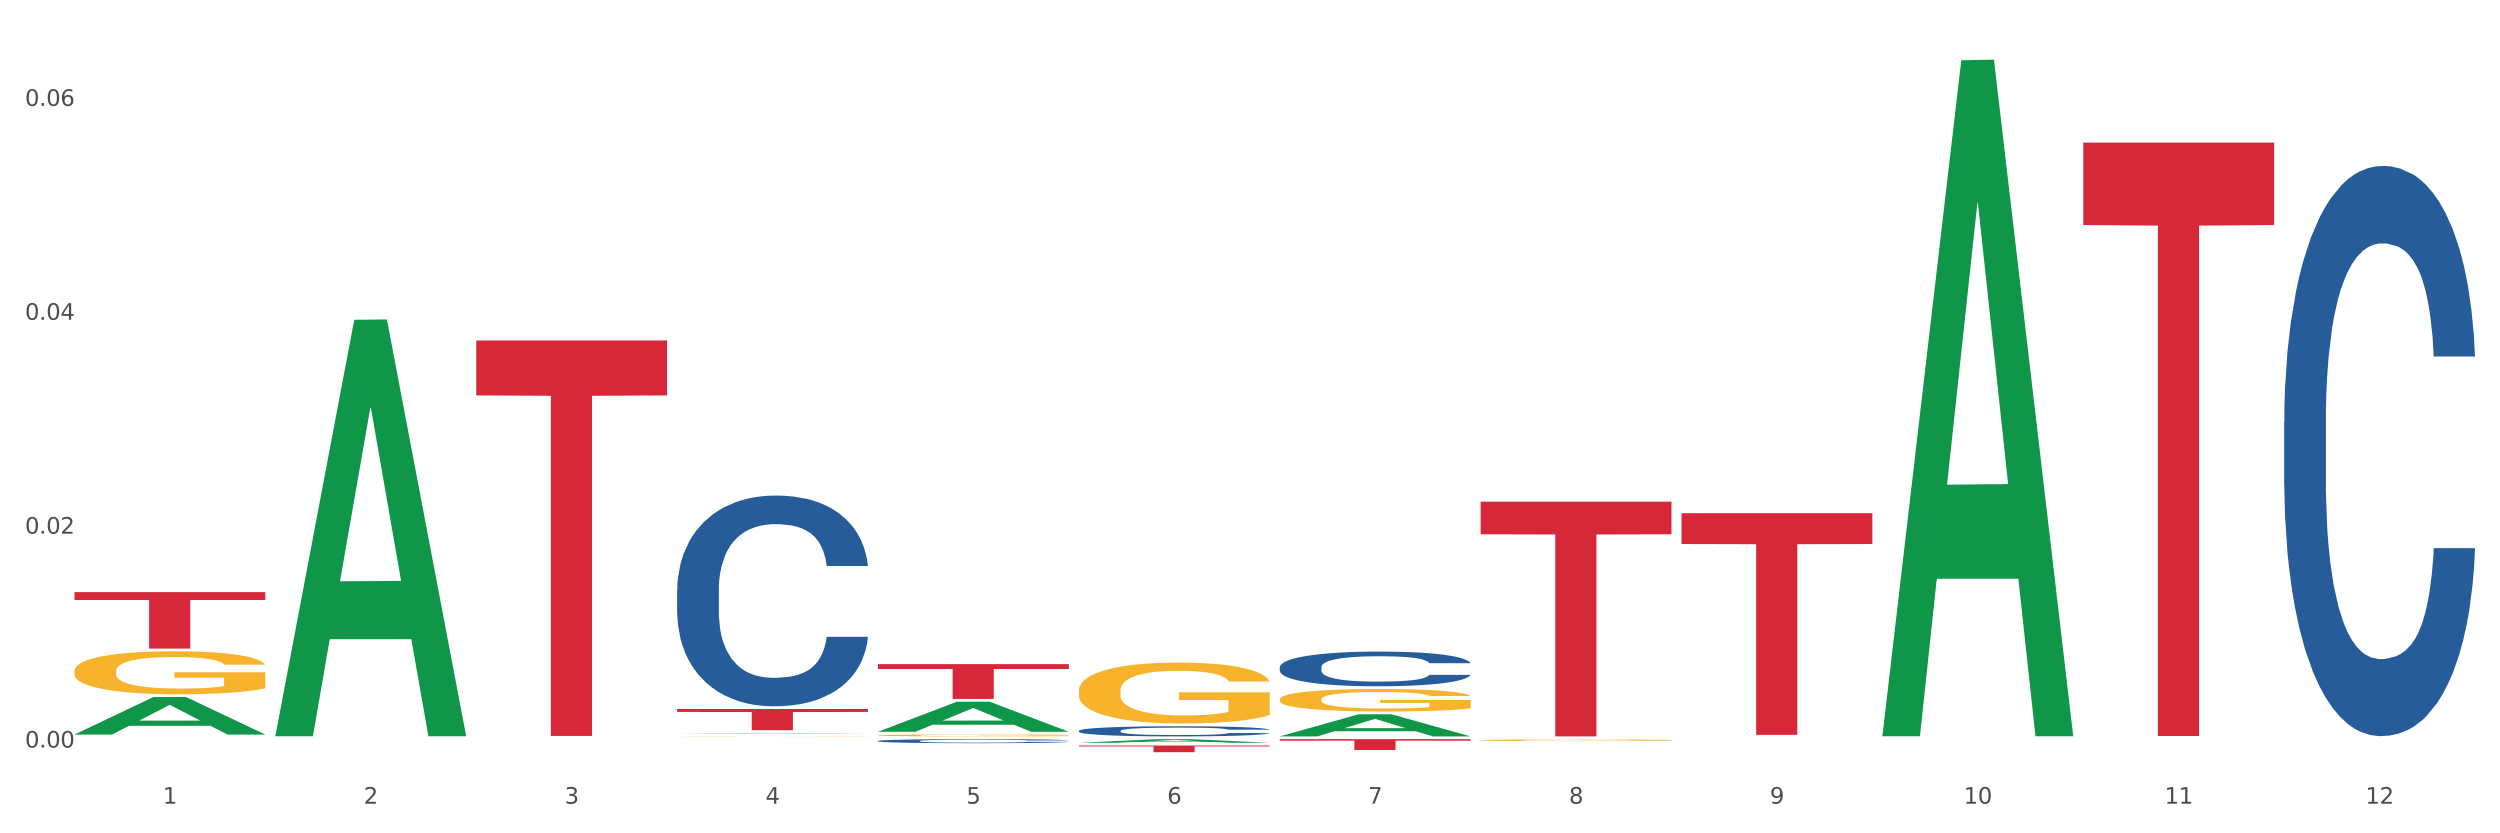 <?xml version="1.0" encoding="utf-8" standalone="no"?>
<!DOCTYPE svg PUBLIC "-//W3C//DTD SVG 1.1//EN"
  "http://www.w3.org/Graphics/SVG/1.1/DTD/svg11.dtd">
<svg xmlns:xlink="http://www.w3.org/1999/xlink" width="1080pt" height="360pt" viewBox="0 0 1080 360" xmlns="http://www.w3.org/2000/svg" version="1.1">
 <rect x="0" y="0" width="1080" height="360" fill="#333333" stroke="none"/>
 <defs>
  <style type="text/css">*{stroke-linejoin: round; stroke-linecap: butt}</style>
 </defs>
 <g id="figure_1">
  <g id="patch_1">
   <path d="M 0 360 
L 1080 360 
L 1080 0 
L 0 0 
z
" style="fill: #ffffff; stroke: #ffffff; stroke-linejoin: miter"/>
  </g>
  <g id="axes_1">
   <g id="matplotlib.axis_1">
    <g id="xtick_1">
     <g id="text_1">
      <!-- 1 -->
      <g style="fill: #4d4d4d" transform="translate(70.342 347.204) scale(0.096 -0.096)">
       <defs>
        <path id="DejaVuSans-31" d="M 794 531 
L 1825 531 
L 1825 4091 
L 703 3866 
L 703 4441 
L 1819 4666 
L 2450 4666 
L 2450 531 
L 3481 531 
L 3481 0 
L 794 0 
L 794 531 
z
" transform="scale(0.016)"/>
       </defs>
       <use xlink:href="#DejaVuSans-31"/>
      </g>
     </g>
    </g>
    <g id="xtick_2">
     <g id="text_2">
      <!-- 2 -->
      <g style="fill: #4d4d4d" transform="translate(157.122 347.204) scale(0.096 -0.096)">
       <defs>
        <path id="DejaVuSans-32" d="M 1228 531 
L 3431 531 
L 3431 0 
L 469 0 
L 469 531 
Q 828 903 1448 1529 
Q 2069 2156 2228 2338 
Q 2531 2678 2651 2914 
Q 2772 3150 2772 3378 
Q 2772 3750 2511 3984 
Q 2250 4219 1831 4219 
Q 1534 4219 1204 4116 
Q 875 4013 500 3803 
L 500 4441 
Q 881 4594 1212 4672 
Q 1544 4750 1819 4750 
Q 2544 4750 2975 4387 
Q 3406 4025 3406 3419 
Q 3406 3131 3298 2873 
Q 3191 2616 2906 2266 
Q 2828 2175 2409 1742 
Q 1991 1309 1228 531 
z
" transform="scale(0.016)"/>
       </defs>
       <use xlink:href="#DejaVuSans-32"/>
      </g>
     </g>
    </g>
    <g id="xtick_3">
     <g id="text_3">
      <!-- 3 -->
      <g style="fill: #4d4d4d" transform="translate(243.902 347.204) scale(0.096 -0.096)">
       <defs>
        <path id="DejaVuSans-33" d="M 2597 2516 
Q 3050 2419 3304 2112 
Q 3559 1806 3559 1356 
Q 3559 666 3084 287 
Q 2609 -91 1734 -91 
Q 1441 -91 1130 -33 
Q 819 25 488 141 
L 488 750 
Q 750 597 1062 519 
Q 1375 441 1716 441 
Q 2309 441 2620 675 
Q 2931 909 2931 1356 
Q 2931 1769 2642 2001 
Q 2353 2234 1838 2234 
L 1294 2234 
L 1294 2753 
L 1863 2753 
Q 2328 2753 2575 2939 
Q 2822 3125 2822 3475 
Q 2822 3834 2567 4026 
Q 2313 4219 1838 4219 
Q 1578 4219 1281 4162 
Q 984 4106 628 3988 
L 628 4550 
Q 988 4650 1302 4700 
Q 1616 4750 1894 4750 
Q 2613 4750 3031 4423 
Q 3450 4097 3450 3541 
Q 3450 3153 3228 2886 
Q 3006 2619 2597 2516 
z
" transform="scale(0.016)"/>
       </defs>
       <use xlink:href="#DejaVuSans-33"/>
      </g>
     </g>
    </g>
    <g id="xtick_4">
     <g id="text_4">
      <!-- 4 -->
      <g style="fill: #4d4d4d" transform="translate(330.683 347.204) scale(0.096 -0.096)">
       <defs>
        <path id="DejaVuSans-34" d="M 2419 4116 
L 825 1625 
L 2419 1625 
L 2419 4116 
z
M 2253 4666 
L 3047 4666 
L 3047 1625 
L 3713 1625 
L 3713 1100 
L 3047 1100 
L 3047 0 
L 2419 0 
L 2419 1100 
L 313 1100 
L 313 1709 
L 2253 4666 
z
" transform="scale(0.016)"/>
       </defs>
       <use xlink:href="#DejaVuSans-34"/>
      </g>
     </g>
    </g>
    <g id="xtick_5">
     <g id="text_5">
      <!-- 5 -->
      <g style="fill: #4d4d4d" transform="translate(417.463 347.204) scale(0.096 -0.096)">
       <defs>
        <path id="DejaVuSans-35" d="M 691 4666 
L 3169 4666 
L 3169 4134 
L 1269 4134 
L 1269 2991 
Q 1406 3038 1543 3061 
Q 1681 3084 1819 3084 
Q 2600 3084 3056 2656 
Q 3513 2228 3513 1497 
Q 3513 744 3044 326 
Q 2575 -91 1722 -91 
Q 1428 -91 1123 -41 
Q 819 9 494 109 
L 494 744 
Q 775 591 1075 516 
Q 1375 441 1709 441 
Q 2250 441 2565 725 
Q 2881 1009 2881 1497 
Q 2881 1984 2565 2268 
Q 2250 2553 1709 2553 
Q 1456 2553 1204 2497 
Q 953 2441 691 2322 
L 691 4666 
z
" transform="scale(0.016)"/>
       </defs>
       <use xlink:href="#DejaVuSans-35"/>
      </g>
     </g>
    </g>
    <g id="xtick_6">
     <g id="text_6">
      <!-- 6 -->
      <g style="fill: #4d4d4d" transform="translate(504.243 347.204) scale(0.096 -0.096)">
       <defs>
        <path id="DejaVuSans-36" d="M 2113 2584 
Q 1688 2584 1439 2293 
Q 1191 2003 1191 1497 
Q 1191 994 1439 701 
Q 1688 409 2113 409 
Q 2538 409 2786 701 
Q 3034 994 3034 1497 
Q 3034 2003 2786 2293 
Q 2538 2584 2113 2584 
z
M 3366 4563 
L 3366 3988 
Q 3128 4100 2886 4159 
Q 2644 4219 2406 4219 
Q 1781 4219 1451 3797 
Q 1122 3375 1075 2522 
Q 1259 2794 1537 2939 
Q 1816 3084 2150 3084 
Q 2853 3084 3261 2657 
Q 3669 2231 3669 1497 
Q 3669 778 3244 343 
Q 2819 -91 2113 -91 
Q 1303 -91 875 529 
Q 447 1150 447 2328 
Q 447 3434 972 4092 
Q 1497 4750 2381 4750 
Q 2619 4750 2861 4703 
Q 3103 4656 3366 4563 
z
" transform="scale(0.016)"/>
       </defs>
       <use xlink:href="#DejaVuSans-36"/>
      </g>
     </g>
    </g>
    <g id="xtick_7">
     <g id="text_7">
      <!-- 7 -->
      <g style="fill: #4d4d4d" transform="translate(591.024 347.204) scale(0.096 -0.096)">
       <defs>
        <path id="DejaVuSans-37" d="M 525 4666 
L 3525 4666 
L 3525 4397 
L 1831 0 
L 1172 0 
L 2766 4134 
L 525 4134 
L 525 4666 
z
" transform="scale(0.016)"/>
       </defs>
       <use xlink:href="#DejaVuSans-37"/>
      </g>
     </g>
    </g>
    <g id="xtick_8">
     <g id="text_8">
      <!-- 8 -->
      <g style="fill: #4d4d4d" transform="translate(677.804 347.204) scale(0.096 -0.096)">
       <defs>
        <path id="DejaVuSans-38" d="M 2034 2216 
Q 1584 2216 1326 1975 
Q 1069 1734 1069 1313 
Q 1069 891 1326 650 
Q 1584 409 2034 409 
Q 2484 409 2743 651 
Q 3003 894 3003 1313 
Q 3003 1734 2745 1975 
Q 2488 2216 2034 2216 
z
M 1403 2484 
Q 997 2584 770 2862 
Q 544 3141 544 3541 
Q 544 4100 942 4425 
Q 1341 4750 2034 4750 
Q 2731 4750 3128 4425 
Q 3525 4100 3525 3541 
Q 3525 3141 3298 2862 
Q 3072 2584 2669 2484 
Q 3125 2378 3379 2068 
Q 3634 1759 3634 1313 
Q 3634 634 3220 271 
Q 2806 -91 2034 -91 
Q 1263 -91 848 271 
Q 434 634 434 1313 
Q 434 1759 690 2068 
Q 947 2378 1403 2484 
z
M 1172 3481 
Q 1172 3119 1398 2916 
Q 1625 2713 2034 2713 
Q 2441 2713 2670 2916 
Q 2900 3119 2900 3481 
Q 2900 3844 2670 4047 
Q 2441 4250 2034 4250 
Q 1625 4250 1398 4047 
Q 1172 3844 1172 3481 
z
" transform="scale(0.016)"/>
       </defs>
       <use xlink:href="#DejaVuSans-38"/>
      </g>
     </g>
    </g>
    <g id="xtick_9">
     <g id="text_9">
      <!-- 9 -->
      <g style="fill: #4d4d4d" transform="translate(764.584 347.204) scale(0.096 -0.096)">
       <defs>
        <path id="DejaVuSans-39" d="M 703 97 
L 703 672 
Q 941 559 1184 500 
Q 1428 441 1663 441 
Q 2288 441 2617 861 
Q 2947 1281 2994 2138 
Q 2813 1869 2534 1725 
Q 2256 1581 1919 1581 
Q 1219 1581 811 2004 
Q 403 2428 403 3163 
Q 403 3881 828 4315 
Q 1253 4750 1959 4750 
Q 2769 4750 3195 4129 
Q 3622 3509 3622 2328 
Q 3622 1225 3098 567 
Q 2575 -91 1691 -91 
Q 1453 -91 1209 -44 
Q 966 3 703 97 
z
M 1959 2075 
Q 2384 2075 2632 2365 
Q 2881 2656 2881 3163 
Q 2881 3666 2632 3958 
Q 2384 4250 1959 4250 
Q 1534 4250 1286 3958 
Q 1038 3666 1038 3163 
Q 1038 2656 1286 2365 
Q 1534 2075 1959 2075 
z
" transform="scale(0.016)"/>
       </defs>
       <use xlink:href="#DejaVuSans-39"/>
      </g>
     </g>
    </g>
    <g id="xtick_10">
     <g id="text_10">
      <!-- 10 -->
      <g style="fill: #4d4d4d" transform="translate(848.311 347.204) scale(0.096 -0.096)">
       <defs>
        <path id="DejaVuSans-30" d="M 2034 4250 
Q 1547 4250 1301 3770 
Q 1056 3291 1056 2328 
Q 1056 1369 1301 889 
Q 1547 409 2034 409 
Q 2525 409 2770 889 
Q 3016 1369 3016 2328 
Q 3016 3291 2770 3770 
Q 2525 4250 2034 4250 
z
M 2034 4750 
Q 2819 4750 3233 4129 
Q 3647 3509 3647 2328 
Q 3647 1150 3233 529 
Q 2819 -91 2034 -91 
Q 1250 -91 836 529 
Q 422 1150 422 2328 
Q 422 3509 836 4129 
Q 1250 4750 2034 4750 
z
" transform="scale(0.016)"/>
       </defs>
       <use xlink:href="#DejaVuSans-31"/>
       <use xlink:href="#DejaVuSans-30" transform="translate(63.623 0)"/>
      </g>
     </g>
    </g>
    <g id="xtick_11">
     <g id="text_11">
      <!-- 11 -->
      <g style="fill: #4d4d4d" transform="translate(935.091 347.204) scale(0.096 -0.096)">
       <use xlink:href="#DejaVuSans-31"/>
       <use xlink:href="#DejaVuSans-31" transform="translate(63.623 0)"/>
      </g>
     </g>
    </g>
    <g id="xtick_12">
     <g id="text_12">
      <!-- 12 -->
      <g style="fill: #4d4d4d" transform="translate(1021.871 347.204) scale(0.096 -0.096)">
       <use xlink:href="#DejaVuSans-31"/>
       <use xlink:href="#DejaVuSans-32" transform="translate(63.623 0)"/>
      </g>
     </g>
    </g>
    <g id="xtick_13"/>
    <g id="xtick_14"/>
    <g id="xtick_15"/>
    <g id="xtick_16"/>
    <g id="xtick_17"/>
    <g id="xtick_18"/>
    <g id="xtick_19"/>
    <g id="xtick_20"/>
    <g id="xtick_21"/>
    <g id="xtick_22"/>
    <g id="xtick_23"/>
   </g>
   <g id="matplotlib.axis_2">
    <g id="ytick_1">
     <g id="text_13">
      <!-- 0.00 -->
      <g style="fill: #4d4d4d" transform="translate(10.8 322.953) scale(0.096 -0.096)">
       <defs>
        <path id="DejaVuSans-2e" d="M 684 794 
L 1344 794 
L 1344 0 
L 684 0 
L 684 794 
z
" transform="scale(0.016)"/>
       </defs>
       <use xlink:href="#DejaVuSans-30"/>
       <use xlink:href="#DejaVuSans-2e" transform="translate(63.623 0)"/>
       <use xlink:href="#DejaVuSans-30" transform="translate(95.41 0)"/>
       <use xlink:href="#DejaVuSans-30" transform="translate(159.033 0)"/>
      </g>
     </g>
    </g>
    <g id="ytick_2">
     <g id="text_14">
      <!-- 0.02 -->
      <g style="fill: #4d4d4d" transform="translate(10.8 230.552) scale(0.096 -0.096)">
       <use xlink:href="#DejaVuSans-30"/>
       <use xlink:href="#DejaVuSans-2e" transform="translate(63.623 0)"/>
       <use xlink:href="#DejaVuSans-30" transform="translate(95.41 0)"/>
       <use xlink:href="#DejaVuSans-32" transform="translate(159.033 0)"/>
      </g>
     </g>
    </g>
    <g id="ytick_3">
     <g id="text_15">
      <!-- 0.04 -->
      <g style="fill: #4d4d4d" transform="translate(10.8 138.152) scale(0.096 -0.096)">
       <use xlink:href="#DejaVuSans-30"/>
       <use xlink:href="#DejaVuSans-2e" transform="translate(63.623 0)"/>
       <use xlink:href="#DejaVuSans-30" transform="translate(95.41 0)"/>
       <use xlink:href="#DejaVuSans-34" transform="translate(159.033 0)"/>
      </g>
     </g>
    </g>
    <g id="ytick_4">
     <g id="text_16">
      <!-- 0.06 -->
      <g style="fill: #4d4d4d" transform="translate(10.8 45.752) scale(0.096 -0.096)">
       <use xlink:href="#DejaVuSans-30"/>
       <use xlink:href="#DejaVuSans-2e" transform="translate(63.623 0)"/>
       <use xlink:href="#DejaVuSans-30" transform="translate(95.41 0)"/>
       <use xlink:href="#DejaVuSans-36" transform="translate(159.033 0)"/>
      </g>
     </g>
    </g>
    <g id="ytick_5"/>
    <g id="ytick_6"/>
    <g id="ytick_7"/>
   </g>
   <g id="PolyCollection_1">
    <path d="M 32.175 317.308 
L 32.26 317.293 
L 66.256 301.12 
L 80.365 301.105 
L 114.616 317.339 
L 98.298 317.339 
L 90.904 313.558 
L 55.803 313.558 
L 55.548 313.619 
L 48.408 317.339 
L 32.175 317.339 
L 32.175 317.308 
L 60.222 311.302 
L 86.484 311.287 
L 73.481 304.565 
L 73.311 304.535 
L 73.141 304.58 
L 60.137 311.287 
L 60.222 311.302 
L 32.175 317.308 
z
" clip-path="url(#p67c20979f5)" style="fill: #109648"/>
    <path d="M 639.637 216.714 
L 722.079 216.714 
L 722.079 230.807 
L 689.649 230.903 
L 689.649 318.131 
L 671.872 318.131 
L 671.872 230.903 
L 639.637 230.807 
L 639.637 216.809 
L 639.637 216.714 
z
" clip-path="url(#p67c20979f5)" style="fill: #d62839"/>
    <path d="M 552.857 319.305 
L 635.298 319.305 
L 635.298 319.957 
L 602.869 319.962 
L 602.869 323.997 
L 585.091 323.997 
L 585.091 319.962 
L 552.857 319.957 
L 552.857 319.31 
L 552.857 319.305 
z
" clip-path="url(#p67c20979f5)" style="fill: #d62839"/>
    <path d="M 466.077 322.059 
L 548.518 322.059 
L 548.518 322.461 
L 516.088 322.463 
L 516.088 324.95 
L 498.311 324.95 
L 498.311 322.463 
L 466.077 322.461 
L 466.077 322.062 
L 466.077 322.059 
z
" clip-path="url(#p67c20979f5)" style="fill: #d62839"/>
    <path d="M 379.296 286.913 
L 461.738 286.913 
L 461.738 289.003 
L 429.308 289.017 
L 429.308 301.951 
L 411.531 301.951 
L 411.531 289.017 
L 379.296 289.003 
L 379.296 286.927 
L 379.296 286.913 
z
" clip-path="url(#p67c20979f5)" style="fill: #d62839"/>
    <path d="M 292.516 306.294 
L 374.957 306.294 
L 374.957 307.567 
L 342.528 307.575 
L 342.528 315.454 
L 324.75 315.454 
L 324.75 307.575 
L 292.516 307.567 
L 292.516 306.302 
L 292.516 306.294 
z
" clip-path="url(#p67c20979f5)" style="fill: #d62839"/>
    <path d="M 205.736 147.082 
L 288.177 147.082 
L 288.177 170.822 
L 255.747 170.983 
L 255.747 317.913 
L 237.97 317.913 
L 237.97 170.983 
L 205.736 170.822 
L 205.736 147.243 
L 205.736 147.082 
z
" clip-path="url(#p67c20979f5)" style="fill: #d62839"/>
    <path d="M 32.175 255.799 
L 114.616 255.799 
L 114.616 259.187 
L 82.187 259.21 
L 82.187 280.185 
L 64.409 280.185 
L 64.409 259.21 
L 32.175 259.187 
L 32.175 255.821 
L 32.175 255.799 
z
" clip-path="url(#p67c20979f5)" style="fill: #d62839"/>
    <path d="M 379.296 320.092 
L 379.394 320.09 
L 379.394 320.046 
L 379.686 319.985 
L 380.758 319.873 
L 382.122 319.788 
L 384.461 319.689 
L 385.728 319.647 
L 387.385 319.601 
L 390.795 319.526 
L 394.693 319.462 
L 397.422 319.427 
L 399.468 319.404 
L 404.048 319.364 
L 406.679 319.347 
L 409.408 319.333 
L 411.747 319.323 
L 415.645 319.312 
L 418.763 319.307 
L 422.369 319.305 
L 425.389 319.307 
L 429.385 319.313 
L 435.232 319.333 
L 437.473 319.344 
L 440.494 319.363 
L 443.612 319.388 
L 446.146 319.414 
L 449.069 319.451 
L 452.09 319.499 
L 455.014 319.56 
L 457.06 319.615 
L 458.717 319.675 
L 460.178 319.747 
L 461.25 319.825 
L 461.738 319.89 
L 443.905 319.89 
L 443.417 319.831 
L 442.443 319.767 
L 441.468 319.724 
L 440.396 319.689 
L 438.74 319.649 
L 437.278 319.623 
L 434.842 319.593 
L 432.601 319.574 
L 430.749 319.563 
L 428.508 319.553 
L 423.733 319.544 
L 420.322 319.544 
L 418.178 319.547 
L 415.547 319.555 
L 413.306 319.566 
L 410.675 319.585 
L 408.628 319.606 
L 406.582 319.633 
L 405.413 319.652 
L 403.658 319.687 
L 402.489 319.716 
L 400.93 319.766 
L 400.053 319.801 
L 398.494 319.892 
L 397.812 319.959 
L 397.519 320.006 
L 397.324 320.057 
L 397.324 320.306 
L 397.909 320.418 
L 398.396 320.466 
L 399.176 320.52 
L 400.638 320.591 
L 402.781 320.659 
L 405.023 320.709 
L 406.874 320.739 
L 408.628 320.762 
L 410.382 320.779 
L 412.526 320.795 
L 414.28 320.805 
L 416.911 320.814 
L 420.03 320.819 
L 422.466 320.819 
L 427.436 320.811 
L 429.677 320.803 
L 431.821 320.792 
L 434.16 320.774 
L 436.011 320.755 
L 437.083 320.741 
L 438.837 320.711 
L 440.202 320.679 
L 441.371 320.642 
L 442.151 320.61 
L 443.028 320.562 
L 443.71 320.508 
L 443.905 320.479 
L 461.738 320.479 
L 461.348 320.536 
L 460.666 320.592 
L 459.301 320.667 
L 458.23 320.711 
L 456.573 320.763 
L 454.819 320.808 
L 452.383 320.858 
L 450.141 320.894 
L 447.803 320.926 
L 445.269 320.955 
L 440.689 320.995 
L 439.032 321.006 
L 435.524 321.025 
L 432.795 321.037 
L 428.8 321.048 
L 424.707 321.054 
L 420.42 321.056 
L 416.619 321.053 
L 412.429 321.043 
L 409.798 321.033 
L 406.874 321.019 
L 403.464 320.997 
L 400.248 320.97 
L 397.227 320.938 
L 394.401 320.901 
L 391.77 320.859 
L 388.359 320.79 
L 385.825 320.723 
L 383.974 320.661 
L 382.707 320.608 
L 381.44 320.541 
L 380.758 320.495 
L 379.686 320.383 
L 379.296 320.279 
L 379.296 320.092 
z
" clip-path="url(#p67c20979f5)" style="fill: #255c99"/>
    <path d="M 639.637 319.766 
L 639.735 319.765 
L 639.735 319.741 
L 639.929 319.721 
L 640.903 319.672 
L 642.363 319.632 
L 643.433 319.61 
L 644.504 319.592 
L 645.769 319.575 
L 647.327 319.556 
L 650.149 319.53 
L 651.901 319.516 
L 654.043 319.502 
L 657.936 319.481 
L 660.759 319.469 
L 663.679 319.459 
L 668.448 319.447 
L 671.563 319.442 
L 674.872 319.438 
L 678.863 319.436 
L 681.88 319.435 
L 688.499 319.437 
L 694.144 319.443 
L 696.869 319.447 
L 700.373 319.455 
L 702.223 319.46 
L 705.24 319.471 
L 708.355 319.485 
L 710.496 319.496 
L 713.708 319.519 
L 716.141 319.541 
L 718.38 319.568 
L 719.548 319.587 
L 720.424 319.605 
L 721.203 319.625 
L 721.981 319.657 
L 704.461 319.657 
L 703.78 319.634 
L 702.709 319.613 
L 701.152 319.592 
L 699.789 319.579 
L 697.453 319.562 
L 695.312 319.552 
L 693.073 319.544 
L 690.348 319.538 
L 688.207 319.534 
L 685.189 319.532 
L 679.252 319.532 
L 675.261 319.538 
L 672.536 319.544 
L 670.784 319.55 
L 669.227 319.556 
L 667.475 319.566 
L 665.431 319.579 
L 663.971 319.592 
L 662.511 319.607 
L 661.343 319.623 
L 660.272 319.641 
L 659.396 319.661 
L 658.715 319.681 
L 658.131 319.706 
L 657.644 319.747 
L 657.644 319.837 
L 657.839 319.857 
L 658.325 319.884 
L 658.909 319.904 
L 659.883 319.928 
L 660.759 319.945 
L 662.413 319.968 
L 664.263 319.988 
L 665.723 320 
L 667.183 320.01 
L 669.713 320.025 
L 672.536 320.037 
L 674.969 320.044 
L 678.279 320.05 
L 680.517 320.053 
L 682.464 320.054 
L 687.233 320.054 
L 690.64 320.052 
L 694.436 320.048 
L 697.356 320.042 
L 699.789 320.035 
L 702.515 320.023 
L 704.267 320.012 
L 704.267 319.875 
L 682.853 319.875 
L 682.853 319.784 
L 722.079 319.784 
L 722.079 320.05 
L 720.424 320.064 
L 718.575 320.076 
L 716.628 320.088 
L 713.708 320.101 
L 710.204 320.114 
L 707.089 320.124 
L 703.78 320.131 
L 699.887 320.139 
L 694.825 320.145 
L 691.711 320.148 
L 687.817 320.15 
L 683.243 320.15 
L 679.252 320.149 
L 675.359 320.146 
L 671.271 320.14 
L 667.28 320.131 
L 664.263 320.123 
L 661.245 320.112 
L 658.033 320.099 
L 655.503 320.086 
L 653.556 320.074 
L 651.415 320.059 
L 649.079 320.039 
L 647.327 320.022 
L 645.769 320.003 
L 644.115 319.98 
L 642.947 319.96 
L 641.779 319.934 
L 641.097 319.915 
L 640.319 319.886 
L 639.735 319.845 
L 639.637 319.766 
z
" clip-path="url(#p67c20979f5)" style="fill: #f7b32b"/>
    <path d="M 466.077 298.414 
L 466.174 298.39 
L 466.174 297.525 
L 466.369 296.78 
L 467.342 294.978 
L 468.802 293.488 
L 469.873 292.696 
L 470.943 292.047 
L 472.209 291.398 
L 473.766 290.725 
L 476.589 289.74 
L 478.341 289.236 
L 480.482 288.707 
L 484.375 287.938 
L 487.198 287.506 
L 490.118 287.145 
L 494.887 286.713 
L 498.002 286.521 
L 501.311 286.377 
L 505.302 286.28 
L 508.319 286.256 
L 514.938 286.328 
L 520.583 286.545 
L 523.309 286.713 
L 526.813 287.001 
L 528.662 287.193 
L 531.679 287.578 
L 534.794 288.082 
L 536.935 288.515 
L 540.147 289.332 
L 542.581 290.149 
L 544.819 291.158 
L 545.987 291.855 
L 546.863 292.503 
L 547.642 293.248 
L 548.421 294.425 
L 530.901 294.425 
L 530.219 293.585 
L 529.149 292.792 
L 527.591 292.023 
L 526.229 291.542 
L 523.893 290.942 
L 521.751 290.557 
L 519.513 290.269 
L 516.787 290.029 
L 514.646 289.908 
L 511.629 289.812 
L 505.691 289.836 
L 501.701 290.029 
L 498.975 290.269 
L 497.223 290.485 
L 495.666 290.725 
L 493.914 291.062 
L 491.87 291.566 
L 490.41 292.023 
L 488.95 292.599 
L 487.782 293.176 
L 486.711 293.849 
L 485.835 294.57 
L 485.154 295.314 
L 484.57 296.227 
L 484.083 297.741 
L 484.083 301.033 
L 484.278 301.778 
L 484.765 302.763 
L 485.349 303.508 
L 486.322 304.397 
L 487.198 304.997 
L 488.853 305.862 
L 490.702 306.583 
L 492.162 307.039 
L 493.622 307.424 
L 496.153 307.952 
L 498.975 308.385 
L 501.409 308.649 
L 504.718 308.89 
L 506.957 308.986 
L 508.903 309.034 
L 513.673 309.034 
L 517.079 308.962 
L 520.875 308.793 
L 523.795 308.577 
L 526.229 308.313 
L 528.954 307.88 
L 530.706 307.472 
L 530.706 302.45 
L 509.293 302.426 
L 509.293 299.087 
L 548.518 299.087 
L 548.518 308.89 
L 546.863 309.394 
L 545.014 309.851 
L 543.067 310.259 
L 540.147 310.764 
L 536.643 311.244 
L 533.529 311.581 
L 530.219 311.869 
L 526.326 312.133 
L 521.265 312.373 
L 518.15 312.47 
L 514.257 312.542 
L 509.682 312.566 
L 505.691 312.518 
L 501.798 312.397 
L 497.71 312.181 
L 493.719 311.869 
L 490.702 311.556 
L 487.685 311.172 
L 484.473 310.668 
L 481.942 310.187 
L 479.995 309.754 
L 477.854 309.202 
L 475.518 308.481 
L 473.766 307.832 
L 472.209 307.16 
L 470.554 306.295 
L 469.386 305.55 
L 468.218 304.613 
L 467.537 303.916 
L 466.758 302.835 
L 466.174 301.321 
L 466.077 298.414 
z
" clip-path="url(#p67c20979f5)" style="fill: #f7b32b"/>
    <path d="M 379.296 317.683 
L 379.394 317.682 
L 379.394 317.655 
L 379.588 317.631 
L 380.562 317.574 
L 382.022 317.527 
L 383.092 317.502 
L 384.163 317.481 
L 385.428 317.461 
L 386.986 317.44 
L 389.808 317.408 
L 391.56 317.392 
L 393.702 317.376 
L 397.595 317.351 
L 400.418 317.338 
L 403.338 317.326 
L 408.107 317.312 
L 411.222 317.306 
L 414.531 317.302 
L 418.522 317.299 
L 421.539 317.298 
L 428.158 317.3 
L 433.803 317.307 
L 436.528 317.312 
L 440.032 317.322 
L 441.882 317.328 
L 444.899 317.34 
L 448.014 317.356 
L 450.155 317.37 
L 453.367 317.395 
L 455.8 317.421 
L 458.039 317.453 
L 459.207 317.475 
L 460.083 317.496 
L 460.862 317.519 
L 461.64 317.557 
L 444.12 317.557 
L 443.439 317.53 
L 442.368 317.505 
L 440.811 317.481 
L 439.448 317.465 
L 437.112 317.446 
L 434.971 317.434 
L 432.732 317.425 
L 430.007 317.417 
L 427.866 317.414 
L 424.848 317.411 
L 418.911 317.411 
L 414.92 317.417 
L 412.195 317.425 
L 410.443 317.432 
L 408.886 317.44 
L 407.134 317.45 
L 405.09 317.466 
L 403.63 317.481 
L 402.17 317.499 
L 401.002 317.517 
L 399.931 317.538 
L 399.055 317.561 
L 398.374 317.585 
L 397.79 317.614 
L 397.303 317.662 
L 397.303 317.766 
L 397.498 317.79 
L 397.984 317.821 
L 398.568 317.844 
L 399.542 317.872 
L 400.418 317.891 
L 402.072 317.919 
L 403.922 317.942 
L 405.382 317.956 
L 406.842 317.968 
L 409.372 317.985 
L 412.195 317.999 
L 414.628 318.007 
L 417.938 318.015 
L 420.176 318.018 
L 422.123 318.019 
L 426.892 318.019 
L 430.299 318.017 
L 434.095 318.012 
L 437.015 318.005 
L 439.448 317.996 
L 442.174 317.983 
L 443.926 317.97 
L 443.926 317.811 
L 422.512 317.81 
L 422.512 317.704 
L 461.738 317.704 
L 461.738 318.015 
L 460.083 318.031 
L 458.234 318.045 
L 456.287 318.058 
L 453.367 318.074 
L 449.863 318.089 
L 446.748 318.1 
L 443.439 318.109 
L 439.546 318.117 
L 434.484 318.125 
L 431.37 318.128 
L 427.476 318.13 
L 422.902 318.131 
L 418.911 318.13 
L 415.018 318.126 
L 410.93 318.119 
L 406.939 318.109 
L 403.922 318.099 
L 400.904 318.087 
L 397.692 318.071 
L 395.162 318.056 
L 393.215 318.042 
L 391.074 318.025 
L 388.738 318.002 
L 386.986 317.981 
L 385.428 317.96 
L 383.774 317.933 
L 382.606 317.909 
L 381.438 317.879 
L 380.756 317.857 
L 379.978 317.823 
L 379.394 317.775 
L 379.296 317.683 
z
" clip-path="url(#p67c20979f5)" style="fill: #f7b32b"/>
    <path d="M 292.516 318.078 
L 292.613 318.078 
L 292.613 318.075 
L 292.808 318.072 
L 293.781 318.065 
L 295.241 318.06 
L 296.312 318.057 
L 297.383 318.055 
L 298.648 318.052 
L 300.205 318.05 
L 303.028 318.046 
L 304.78 318.044 
L 306.921 318.042 
L 310.815 318.039 
L 313.637 318.038 
L 316.557 318.036 
L 321.327 318.035 
L 324.441 318.034 
L 327.751 318.033 
L 331.741 318.033 
L 334.759 318.033 
L 341.377 318.033 
L 347.023 318.034 
L 349.748 318.035 
L 353.252 318.036 
L 355.101 318.036 
L 358.119 318.038 
L 361.233 318.04 
L 363.375 318.041 
L 366.587 318.044 
L 369.02 318.047 
L 371.259 318.051 
L 372.427 318.054 
L 373.303 318.056 
L 374.081 318.059 
L 374.86 318.063 
L 357.34 318.063 
L 356.659 318.06 
L 355.588 318.057 
L 354.031 318.054 
L 352.668 318.053 
L 350.332 318.05 
L 348.191 318.049 
L 345.952 318.048 
L 343.227 318.047 
L 341.085 318.047 
L 338.068 318.046 
L 332.131 318.046 
L 328.14 318.047 
L 325.415 318.048 
L 323.663 318.049 
L 322.105 318.05 
L 320.353 318.051 
L 318.309 318.053 
L 316.849 318.054 
L 315.389 318.057 
L 314.221 318.059 
L 313.151 318.061 
L 312.275 318.064 
L 311.593 318.067 
L 311.009 318.07 
L 310.523 318.076 
L 310.523 318.088 
L 310.717 318.091 
L 311.204 318.095 
L 311.788 318.097 
L 312.761 318.101 
L 313.637 318.103 
L 315.292 318.106 
L 317.141 318.109 
L 318.601 318.111 
L 320.061 318.112 
L 322.592 318.114 
L 325.415 318.116 
L 327.848 318.117 
L 331.157 318.117 
L 333.396 318.118 
L 335.343 318.118 
L 340.112 318.118 
L 343.519 318.118 
L 347.315 318.117 
L 350.235 318.116 
L 352.668 318.115 
L 355.393 318.114 
L 357.145 318.112 
L 357.145 318.093 
L 335.732 318.093 
L 335.732 318.081 
L 374.957 318.081 
L 374.957 318.117 
L 373.303 318.119 
L 371.453 318.121 
L 369.507 318.123 
L 366.587 318.124 
L 363.083 318.126 
L 359.968 318.127 
L 356.659 318.129 
L 352.765 318.13 
L 347.704 318.13 
L 344.589 318.131 
L 340.696 318.131 
L 336.121 318.131 
L 332.131 318.131 
L 328.237 318.131 
L 324.149 318.13 
L 320.159 318.129 
L 317.141 318.127 
L 314.124 318.126 
L 310.912 318.124 
L 308.381 318.122 
L 306.435 318.121 
L 304.293 318.119 
L 301.957 318.116 
L 300.205 318.113 
L 298.648 318.111 
L 296.993 318.108 
L 295.825 318.105 
L 294.657 318.101 
L 293.976 318.099 
L 293.197 318.095 
L 292.613 318.089 
L 292.516 318.078 
z
" clip-path="url(#p67c20979f5)" style="fill: #f7b32b"/>
    <path d="M 32.175 289.941 
L 32.272 289.924 
L 32.272 289.313 
L 32.467 288.788 
L 33.44 287.516 
L 34.9 286.464 
L 35.971 285.904 
L 37.042 285.446 
L 38.307 284.989 
L 39.864 284.514 
L 42.687 283.818 
L 44.439 283.462 
L 46.58 283.089 
L 50.474 282.546 
L 53.296 282.241 
L 56.216 281.987 
L 60.986 281.681 
L 64.1 281.546 
L 67.41 281.444 
L 71.4 281.376 
L 74.418 281.359 
L 81.036 281.41 
L 86.682 281.563 
L 89.407 281.681 
L 92.911 281.885 
L 94.76 282.02 
L 97.778 282.292 
L 100.892 282.648 
L 103.034 282.953 
L 106.246 283.53 
L 108.679 284.107 
L 110.918 284.819 
L 112.086 285.311 
L 112.962 285.769 
L 113.74 286.294 
L 114.519 287.126 
L 96.999 287.126 
L 96.318 286.532 
L 95.247 285.972 
L 93.69 285.429 
L 92.327 285.09 
L 89.991 284.666 
L 87.85 284.395 
L 85.611 284.191 
L 82.886 284.022 
L 80.744 283.937 
L 77.727 283.869 
L 71.79 283.886 
L 67.799 284.022 
L 65.074 284.191 
L 63.322 284.344 
L 61.764 284.514 
L 60.012 284.751 
L 57.968 285.107 
L 56.508 285.429 
L 55.048 285.837 
L 53.88 286.244 
L 52.81 286.718 
L 51.934 287.227 
L 51.252 287.753 
L 50.668 288.398 
L 50.182 289.466 
L 50.182 291.79 
L 50.376 292.315 
L 50.863 293.011 
L 51.447 293.537 
L 52.42 294.164 
L 53.296 294.588 
L 54.951 295.199 
L 56.8 295.708 
L 58.26 296.03 
L 59.72 296.301 
L 62.251 296.674 
L 65.074 296.98 
L 67.507 297.166 
L 70.816 297.336 
L 73.055 297.404 
L 75.002 297.437 
L 79.771 297.437 
L 83.178 297.387 
L 86.974 297.268 
L 89.894 297.115 
L 92.327 296.929 
L 95.052 296.623 
L 96.804 296.335 
L 96.804 292.79 
L 75.391 292.773 
L 75.391 290.416 
L 114.616 290.416 
L 114.616 297.336 
L 112.962 297.692 
L 111.112 298.014 
L 109.166 298.302 
L 106.246 298.659 
L 102.742 298.998 
L 99.627 299.235 
L 96.318 299.439 
L 92.424 299.625 
L 87.363 299.795 
L 84.248 299.863 
L 80.355 299.914 
L 75.78 299.931 
L 71.79 299.897 
L 67.896 299.812 
L 63.808 299.659 
L 59.818 299.439 
L 56.8 299.218 
L 53.783 298.947 
L 50.571 298.591 
L 48.04 298.252 
L 46.094 297.946 
L 43.952 297.556 
L 41.616 297.047 
L 39.864 296.589 
L 38.307 296.115 
L 36.652 295.504 
L 35.484 294.978 
L 34.316 294.317 
L 33.635 293.825 
L 32.856 293.062 
L 32.272 291.993 
L 32.175 289.941 
z
" clip-path="url(#p67c20979f5)" style="fill: #f7b32b"/>
    <path d="M 986.759 182.36 
L 986.856 182.135 
L 986.856 175.836 
L 987.148 167.287 
L 988.22 151.539 
L 989.585 139.616 
L 991.923 125.668 
L 993.19 119.818 
L 994.847 113.294 
L 998.258 102.721 
L 1002.156 93.722 
L 1004.884 88.773 
L 1006.93 85.623 
L 1011.511 79.999 
L 1014.142 77.524 
L 1016.87 75.5 
L 1019.209 74.15 
L 1023.107 72.575 
L 1026.225 71.9 
L 1029.831 71.675 
L 1032.852 71.9 
L 1036.847 72.8 
L 1042.694 75.5 
L 1044.935 77.074 
L 1047.956 79.774 
L 1051.075 83.374 
L 1053.608 86.973 
L 1056.532 92.147 
L 1059.553 98.896 
L 1062.476 107.445 
L 1064.522 115.319 
L 1066.179 123.643 
L 1067.641 133.766 
L 1068.713 144.79 
L 1069.2 154.014 
L 1051.367 154.014 
L 1050.88 145.69 
L 1049.905 136.691 
L 1048.931 130.617 
L 1047.859 125.668 
L 1046.202 120.043 
L 1044.74 116.444 
L 1042.304 112.17 
L 1040.063 109.47 
L 1038.211 107.895 
L 1035.97 106.545 
L 1031.195 105.195 
L 1027.784 105.195 
L 1025.641 105.645 
L 1023.009 106.77 
L 1020.768 108.345 
L 1018.137 111.045 
L 1016.091 113.969 
L 1014.044 117.794 
L 1012.875 120.493 
L 1011.121 125.443 
L 1009.951 129.492 
L 1008.392 136.466 
L 1007.515 141.415 
L 1005.956 154.239 
L 1005.274 163.687 
L 1004.982 170.211 
L 1004.787 177.41 
L 1004.787 212.505 
L 1005.371 228.253 
L 1005.859 235.002 
L 1006.638 242.651 
L 1008.1 252.55 
L 1010.244 262.224 
L 1012.485 269.198 
L 1014.337 273.472 
L 1016.091 276.622 
L 1017.845 279.096 
L 1019.989 281.346 
L 1021.743 282.696 
L 1024.374 284.045 
L 1027.492 284.72 
L 1029.928 284.72 
L 1034.898 283.596 
L 1037.139 282.471 
L 1039.283 280.896 
L 1041.622 278.421 
L 1043.474 275.722 
L 1044.546 273.697 
L 1046.3 269.423 
L 1047.664 264.923 
L 1048.833 259.749 
L 1049.613 255.25 
L 1050.49 248.5 
L 1051.172 240.852 
L 1051.367 236.802 
L 1069.2 236.802 
L 1068.81 244.901 
L 1068.128 252.775 
L 1066.764 263.348 
L 1065.692 269.423 
L 1064.035 276.846 
L 1062.281 283.146 
L 1059.845 290.12 
L 1057.604 295.294 
L 1055.265 299.793 
L 1052.731 303.843 
L 1048.151 309.467 
L 1046.495 311.042 
L 1042.986 313.741 
L 1040.258 315.316 
L 1036.262 316.891 
L 1032.17 317.791 
L 1027.882 318.016 
L 1024.081 317.566 
L 1019.891 316.216 
L 1017.26 314.866 
L 1014.337 312.841 
L 1010.926 309.692 
L 1007.71 305.867 
L 1004.689 301.368 
L 1001.863 296.194 
L 999.232 290.345 
L 995.821 280.671 
L 993.288 271.222 
L 991.436 262.449 
L 990.169 255.025 
L 988.903 245.576 
L 988.22 239.052 
L 987.148 223.304 
L 986.759 208.681 
L 986.759 182.36 
z
" clip-path="url(#p67c20979f5)" style="fill: #255c99"/>
    <path d="M 552.857 288.215 
L 552.954 288.201 
L 552.954 287.818 
L 553.247 287.298 
L 554.319 286.339 
L 555.683 285.613 
L 558.022 284.764 
L 559.289 284.408 
L 560.945 284.011 
L 564.356 283.368 
L 568.254 282.82 
L 570.982 282.519 
L 573.029 282.327 
L 577.609 281.985 
L 580.24 281.834 
L 582.969 281.711 
L 585.307 281.629 
L 589.205 281.533 
L 592.324 281.492 
L 595.929 281.478 
L 598.95 281.492 
L 602.945 281.547 
L 608.792 281.711 
L 611.034 281.807 
L 614.055 281.971 
L 617.173 282.19 
L 619.707 282.409 
L 622.63 282.724 
L 625.651 283.135 
L 628.574 283.655 
L 630.621 284.135 
L 632.277 284.641 
L 633.739 285.257 
L 634.811 285.928 
L 635.298 286.49 
L 617.465 286.49 
L 616.978 285.983 
L 616.004 285.435 
L 615.029 285.066 
L 613.957 284.764 
L 612.301 284.422 
L 610.839 284.203 
L 608.403 283.943 
L 606.161 283.779 
L 604.31 283.683 
L 602.068 283.601 
L 597.293 283.518 
L 593.883 283.518 
L 591.739 283.546 
L 589.108 283.614 
L 586.866 283.71 
L 584.235 283.874 
L 582.189 284.052 
L 580.143 284.285 
L 578.973 284.449 
L 577.219 284.751 
L 576.05 284.997 
L 574.491 285.422 
L 573.614 285.723 
L 572.054 286.503 
L 571.372 287.079 
L 571.08 287.476 
L 570.885 287.914 
L 570.885 290.05 
L 571.47 291.008 
L 571.957 291.419 
L 572.736 291.885 
L 574.198 292.487 
L 576.342 293.076 
L 578.583 293.501 
L 580.435 293.761 
L 582.189 293.952 
L 583.943 294.103 
L 586.087 294.24 
L 587.841 294.322 
L 590.472 294.404 
L 593.59 294.445 
L 596.027 294.445 
L 600.997 294.377 
L 603.238 294.308 
L 605.382 294.213 
L 607.72 294.062 
L 609.572 293.898 
L 610.644 293.774 
L 612.398 293.514 
L 613.762 293.24 
L 614.932 292.925 
L 615.711 292.652 
L 616.588 292.241 
L 617.27 291.775 
L 617.465 291.529 
L 635.298 291.529 
L 634.909 292.022 
L 634.226 292.501 
L 632.862 293.145 
L 631.79 293.514 
L 630.134 293.966 
L 628.379 294.35 
L 625.943 294.774 
L 623.702 295.089 
L 621.363 295.363 
L 618.83 295.609 
L 614.249 295.952 
L 612.593 296.047 
L 609.085 296.212 
L 606.356 296.308 
L 602.361 296.403 
L 598.268 296.458 
L 593.98 296.472 
L 590.18 296.445 
L 585.989 296.362 
L 583.358 296.28 
L 580.435 296.157 
L 577.024 295.965 
L 573.808 295.733 
L 570.788 295.459 
L 567.962 295.144 
L 565.33 294.788 
L 561.92 294.199 
L 559.386 293.624 
L 557.535 293.09 
L 556.268 292.638 
L 555.001 292.063 
L 554.319 291.666 
L 553.247 290.707 
L 552.857 289.817 
L 552.857 288.215 
z
" clip-path="url(#p67c20979f5)" style="fill: #255c99"/>
    <path d="M 466.077 315.713 
L 466.174 315.709 
L 466.174 315.597 
L 466.466 315.444 
L 467.538 315.163 
L 468.903 314.951 
L 471.241 314.702 
L 472.508 314.598 
L 474.165 314.482 
L 477.576 314.293 
L 481.474 314.133 
L 484.202 314.045 
L 486.248 313.988 
L 490.829 313.888 
L 493.46 313.844 
L 496.188 313.808 
L 498.527 313.784 
L 502.425 313.756 
L 505.543 313.744 
L 509.149 313.74 
L 512.17 313.744 
L 516.165 313.76 
L 522.012 313.808 
L 524.253 313.836 
L 527.274 313.884 
L 530.393 313.948 
L 532.926 314.012 
L 535.85 314.105 
L 538.871 314.225 
L 541.794 314.377 
L 543.84 314.518 
L 545.497 314.666 
L 546.959 314.847 
L 548.031 315.043 
L 548.518 315.208 
L 530.685 315.208 
L 530.198 315.059 
L 529.223 314.899 
L 528.249 314.791 
L 527.177 314.702 
L 525.52 314.602 
L 524.058 314.538 
L 521.622 314.462 
L 519.381 314.414 
L 517.529 314.385 
L 515.288 314.361 
L 510.513 314.337 
L 507.102 314.337 
L 504.959 314.345 
L 502.327 314.365 
L 500.086 314.393 
L 497.455 314.442 
L 495.409 314.494 
L 493.362 314.562 
L 492.193 314.61 
L 490.439 314.698 
L 489.269 314.77 
L 487.71 314.895 
L 486.833 314.983 
L 485.274 315.212 
L 484.592 315.38 
L 484.3 315.496 
L 484.105 315.625 
L 484.105 316.25 
L 484.689 316.531 
L 485.177 316.651 
L 485.956 316.788 
L 487.418 316.964 
L 489.562 317.137 
L 491.803 317.261 
L 493.655 317.337 
L 495.409 317.393 
L 497.163 317.437 
L 499.307 317.477 
L 501.061 317.502 
L 503.692 317.526 
L 506.81 317.538 
L 509.246 317.538 
L 514.216 317.518 
L 516.457 317.498 
L 518.601 317.469 
L 520.94 317.425 
L 522.792 317.377 
L 523.864 317.341 
L 525.618 317.265 
L 526.982 317.185 
L 528.151 317.092 
L 528.931 317.012 
L 529.808 316.892 
L 530.49 316.756 
L 530.685 316.683 
L 548.518 316.683 
L 548.128 316.828 
L 547.446 316.968 
L 546.082 317.157 
L 545.01 317.265 
L 543.353 317.397 
L 541.599 317.51 
L 539.163 317.634 
L 536.922 317.726 
L 534.583 317.806 
L 532.049 317.879 
L 527.469 317.979 
L 525.813 318.007 
L 522.304 318.055 
L 519.576 318.083 
L 515.58 318.111 
L 511.488 318.127 
L 507.2 318.131 
L 503.399 318.123 
L 499.209 318.099 
L 496.578 318.075 
L 493.655 318.039 
L 490.244 317.983 
L 487.028 317.915 
L 484.007 317.834 
L 481.181 317.742 
L 478.55 317.638 
L 475.139 317.465 
L 472.606 317.297 
L 470.754 317.141 
L 469.487 317.008 
L 468.221 316.84 
L 467.538 316.724 
L 466.466 316.443 
L 466.077 316.182 
L 466.077 315.713 
z
" clip-path="url(#p67c20979f5)" style="fill: #255c99"/>
    <path d="M 552.857 302.143 
L 552.954 302.134 
L 552.954 301.814 
L 553.149 301.539 
L 554.122 300.872 
L 555.582 300.321 
L 556.653 300.028 
L 557.724 299.788 
L 558.989 299.548 
L 560.546 299.299 
L 563.369 298.935 
L 565.121 298.748 
L 567.262 298.553 
L 571.156 298.268 
L 573.978 298.108 
L 576.898 297.975 
L 581.668 297.815 
L 584.782 297.744 
L 588.092 297.691 
L 592.082 297.655 
L 595.1 297.646 
L 601.718 297.673 
L 607.364 297.753 
L 610.089 297.815 
L 613.593 297.922 
L 615.442 297.993 
L 618.46 298.135 
L 621.574 298.322 
L 623.716 298.482 
L 626.928 298.784 
L 629.361 299.086 
L 631.6 299.459 
L 632.768 299.717 
L 633.644 299.957 
L 634.422 300.232 
L 635.201 300.668 
L 617.681 300.668 
L 617 300.357 
L 615.929 300.063 
L 614.372 299.779 
L 613.009 299.601 
L 610.673 299.379 
L 608.532 299.237 
L 606.293 299.13 
L 603.568 299.041 
L 601.426 298.997 
L 598.409 298.961 
L 592.472 298.97 
L 588.481 299.041 
L 585.756 299.13 
L 584.004 299.21 
L 582.446 299.299 
L 580.694 299.424 
L 578.65 299.61 
L 577.19 299.779 
L 575.73 299.992 
L 574.562 300.206 
L 573.492 300.454 
L 572.616 300.721 
L 571.934 300.997 
L 571.35 301.334 
L 570.864 301.894 
L 570.864 303.112 
L 571.058 303.387 
L 571.545 303.751 
L 572.129 304.027 
L 573.102 304.356 
L 573.978 304.578 
L 575.633 304.898 
L 577.482 305.165 
L 578.942 305.333 
L 580.402 305.476 
L 582.933 305.671 
L 585.756 305.831 
L 588.189 305.929 
L 591.498 306.018 
L 593.737 306.053 
L 595.684 306.071 
L 600.453 306.071 
L 603.86 306.044 
L 607.656 305.982 
L 610.576 305.902 
L 613.009 305.804 
L 615.734 305.644 
L 617.486 305.493 
L 617.486 303.636 
L 596.073 303.627 
L 596.073 302.392 
L 635.298 302.392 
L 635.298 306.018 
L 633.644 306.204 
L 631.794 306.373 
L 629.848 306.524 
L 626.928 306.711 
L 623.424 306.889 
L 620.309 307.013 
L 617 307.12 
L 613.106 307.217 
L 608.045 307.306 
L 604.93 307.342 
L 601.037 307.368 
L 596.462 307.377 
L 592.472 307.36 
L 588.578 307.315 
L 584.49 307.235 
L 580.5 307.12 
L 577.482 307.004 
L 574.465 306.862 
L 571.253 306.675 
L 568.722 306.498 
L 566.776 306.338 
L 564.634 306.133 
L 562.298 305.867 
L 560.546 305.627 
L 558.989 305.378 
L 557.334 305.058 
L 556.166 304.782 
L 554.998 304.436 
L 554.317 304.178 
L 553.538 303.778 
L 552.954 303.218 
L 552.857 302.143 
z
" clip-path="url(#p67c20979f5)" style="fill: #f7b32b"/>
    <path d="M 899.978 61.593 
L 982.42 61.593 
L 982.42 97.22 
L 949.99 97.461 
L 949.99 317.964 
L 932.213 317.964 
L 932.213 97.461 
L 899.978 97.22 
L 899.978 61.833 
L 899.978 61.593 
z
" clip-path="url(#p67c20979f5)" style="fill: #d62839"/>
    <path d="M 726.418 221.704 
L 808.859 221.704 
L 808.859 235.01 
L 776.429 235.1 
L 776.429 317.45 
L 758.652 317.45 
L 758.652 235.1 
L 726.418 235.01 
L 726.418 221.794 
L 726.418 221.704 
z
" clip-path="url(#p67c20979f5)" style="fill: #d62839"/>
    <path d="M 292.516 254.984 
L 292.613 254.901 
L 292.613 252.573 
L 292.906 249.413 
L 293.978 243.593 
L 295.342 239.187 
L 297.681 234.032 
L 298.948 231.87 
L 300.604 229.459 
L 304.015 225.551 
L 307.913 222.225 
L 310.641 220.396 
L 312.688 219.232 
L 317.268 217.153 
L 319.899 216.239 
L 322.628 215.491 
L 324.966 214.992 
L 328.864 214.41 
L 331.983 214.16 
L 335.588 214.077 
L 338.609 214.16 
L 342.604 214.493 
L 348.451 215.491 
L 350.693 216.073 
L 353.714 217.07 
L 356.832 218.401 
L 359.366 219.731 
L 362.289 221.643 
L 365.31 224.138 
L 368.233 227.297 
L 370.28 230.207 
L 371.936 233.283 
L 373.398 237.025 
L 374.47 241.099 
L 374.957 244.508 
L 357.124 244.508 
L 356.637 241.431 
L 355.663 238.106 
L 354.688 235.861 
L 353.616 234.032 
L 351.96 231.953 
L 350.498 230.623 
L 348.062 229.043 
L 345.82 228.045 
L 343.969 227.463 
L 341.727 226.964 
L 336.952 226.466 
L 333.542 226.466 
L 331.398 226.632 
L 328.767 227.048 
L 326.525 227.63 
L 323.894 228.627 
L 321.848 229.708 
L 319.802 231.122 
L 318.632 232.119 
L 316.878 233.948 
L 315.709 235.445 
L 314.15 238.023 
L 313.273 239.852 
L 311.713 244.591 
L 311.031 248.083 
L 310.739 250.494 
L 310.544 253.155 
L 310.544 266.125 
L 311.129 271.945 
L 311.616 274.439 
L 312.395 277.266 
L 313.857 280.925 
L 316.001 284.5 
L 318.242 287.077 
L 320.094 288.657 
L 321.848 289.821 
L 323.602 290.736 
L 325.746 291.567 
L 327.5 292.066 
L 330.131 292.565 
L 333.249 292.814 
L 335.686 292.814 
L 340.655 292.399 
L 342.897 291.983 
L 345.041 291.401 
L 347.379 290.486 
L 349.231 289.488 
L 350.303 288.74 
L 352.057 287.16 
L 353.421 285.498 
L 354.591 283.585 
L 355.37 281.922 
L 356.247 279.428 
L 356.929 276.601 
L 357.124 275.105 
L 374.957 275.105 
L 374.568 278.098 
L 373.885 281.008 
L 372.521 284.916 
L 371.449 287.16 
L 369.793 289.904 
L 368.038 292.232 
L 365.602 294.81 
L 363.361 296.722 
L 361.022 298.385 
L 358.489 299.881 
L 353.908 301.96 
L 352.252 302.542 
L 348.744 303.54 
L 346.015 304.122 
L 342.02 304.704 
L 337.927 305.036 
L 333.639 305.12 
L 329.839 304.953 
L 325.648 304.454 
L 323.017 303.956 
L 320.094 303.207 
L 316.683 302.043 
L 313.467 300.63 
L 310.447 298.967 
L 307.621 297.055 
L 304.989 294.893 
L 301.579 291.318 
L 299.045 287.826 
L 297.194 284.583 
L 295.927 281.839 
L 294.66 278.347 
L 293.978 275.936 
L 292.906 270.116 
L 292.516 264.712 
L 292.516 254.984 
z
" clip-path="url(#p67c20979f5)" style="fill: #255c99"/>
    <path d="M 118.955 317.734 
L 119.04 317.565 
L 153.037 138.156 
L 167.145 137.987 
L 201.397 318.073 
L 185.078 318.073 
L 177.684 276.137 
L 142.583 276.137 
L 142.328 276.814 
L 135.189 318.073 
L 118.955 318.073 
L 118.955 317.734 
L 147.002 251.111 
L 173.265 250.942 
L 160.261 176.372 
L 160.091 176.034 
L 159.921 176.541 
L 146.917 250.942 
L 147.002 251.111 
L 118.955 317.734 
z
" clip-path="url(#p67c20979f5)" style="fill: #109648"/>
    <path d="M 292.516 316.858 
L 292.601 316.858 
L 326.597 316.628 
L 340.706 316.628 
L 374.957 316.859 
L 358.639 316.859 
L 351.245 316.805 
L 316.144 316.805 
L 315.889 316.806 
L 308.749 316.859 
L 292.516 316.859 
L 292.516 316.858 
L 320.563 316.773 
L 346.825 316.773 
L 333.822 316.677 
L 333.652 316.677 
L 333.482 316.677 
L 320.478 316.773 
L 320.563 316.773 
L 292.516 316.858 
z
" clip-path="url(#p67c20979f5)" style="fill: #109648"/>
    <path d="M 379.296 316.099 
L 379.381 316.087 
L 413.378 303.138 
L 427.486 303.125 
L 461.738 316.124 
L 445.419 316.124 
L 438.025 313.097 
L 402.924 313.097 
L 402.669 313.146 
L 395.53 316.124 
L 379.296 316.124 
L 379.296 316.099 
L 407.343 311.291 
L 433.606 311.278 
L 420.602 305.896 
L 420.432 305.872 
L 420.262 305.908 
L 407.258 311.278 
L 407.343 311.291 
L 379.296 316.099 
z
" clip-path="url(#p67c20979f5)" style="fill: #109648"/>
    <path d="M 813.198 317.53 
L 813.283 317.256 
L 847.279 26.034 
L 861.388 25.759 
L 895.639 318.079 
L 879.321 318.079 
L 871.927 250.009 
L 836.826 250.009 
L 836.571 251.107 
L 829.431 318.079 
L 813.198 318.079 
L 813.198 317.53 
L 841.245 209.386 
L 867.507 209.111 
L 854.504 88.066 
L 854.334 87.517 
L 854.164 88.341 
L 841.16 209.111 
L 841.245 209.386 
L 813.198 317.53 
z
" clip-path="url(#p67c20979f5)" style="fill: #109648"/>
    <path d="M 552.857 318.113 
L 552.942 318.104 
L 586.938 308.561 
L 601.047 308.552 
L 635.298 318.131 
L 618.98 318.131 
L 611.586 315.9 
L 576.485 315.9 
L 576.23 315.936 
L 569.09 318.131 
L 552.857 318.131 
L 552.857 318.113 
L 580.904 314.569 
L 607.166 314.56 
L 594.163 310.593 
L 593.993 310.575 
L 593.823 310.602 
L 580.819 314.56 
L 580.904 314.569 
L 552.857 318.113 
z
" clip-path="url(#p67c20979f5)" style="fill: #109648"/>
    <path d="M 466.077 320.882 
L 466.162 320.88 
L 500.158 319.307 
L 514.267 319.305 
L 548.518 320.885 
L 532.2 320.885 
L 524.805 320.517 
L 489.704 320.517 
L 489.449 320.523 
L 482.31 320.885 
L 466.077 320.885 
L 466.077 320.882 
L 494.124 320.297 
L 520.386 320.296 
L 507.382 319.642 
L 507.212 319.639 
L 507.042 319.643 
L 494.039 320.296 
L 494.124 320.297 
L 466.077 320.882 
z
" clip-path="url(#p67c20979f5)" style="fill: #109648"/>
   </g>
  </g>
 </g>
 <defs>
  <clipPath id="p67c20979f5">
   <rect x="32.175" y="10.8" width="1037.025" height="329.109"/>
  </clipPath>
 </defs>
</svg>
